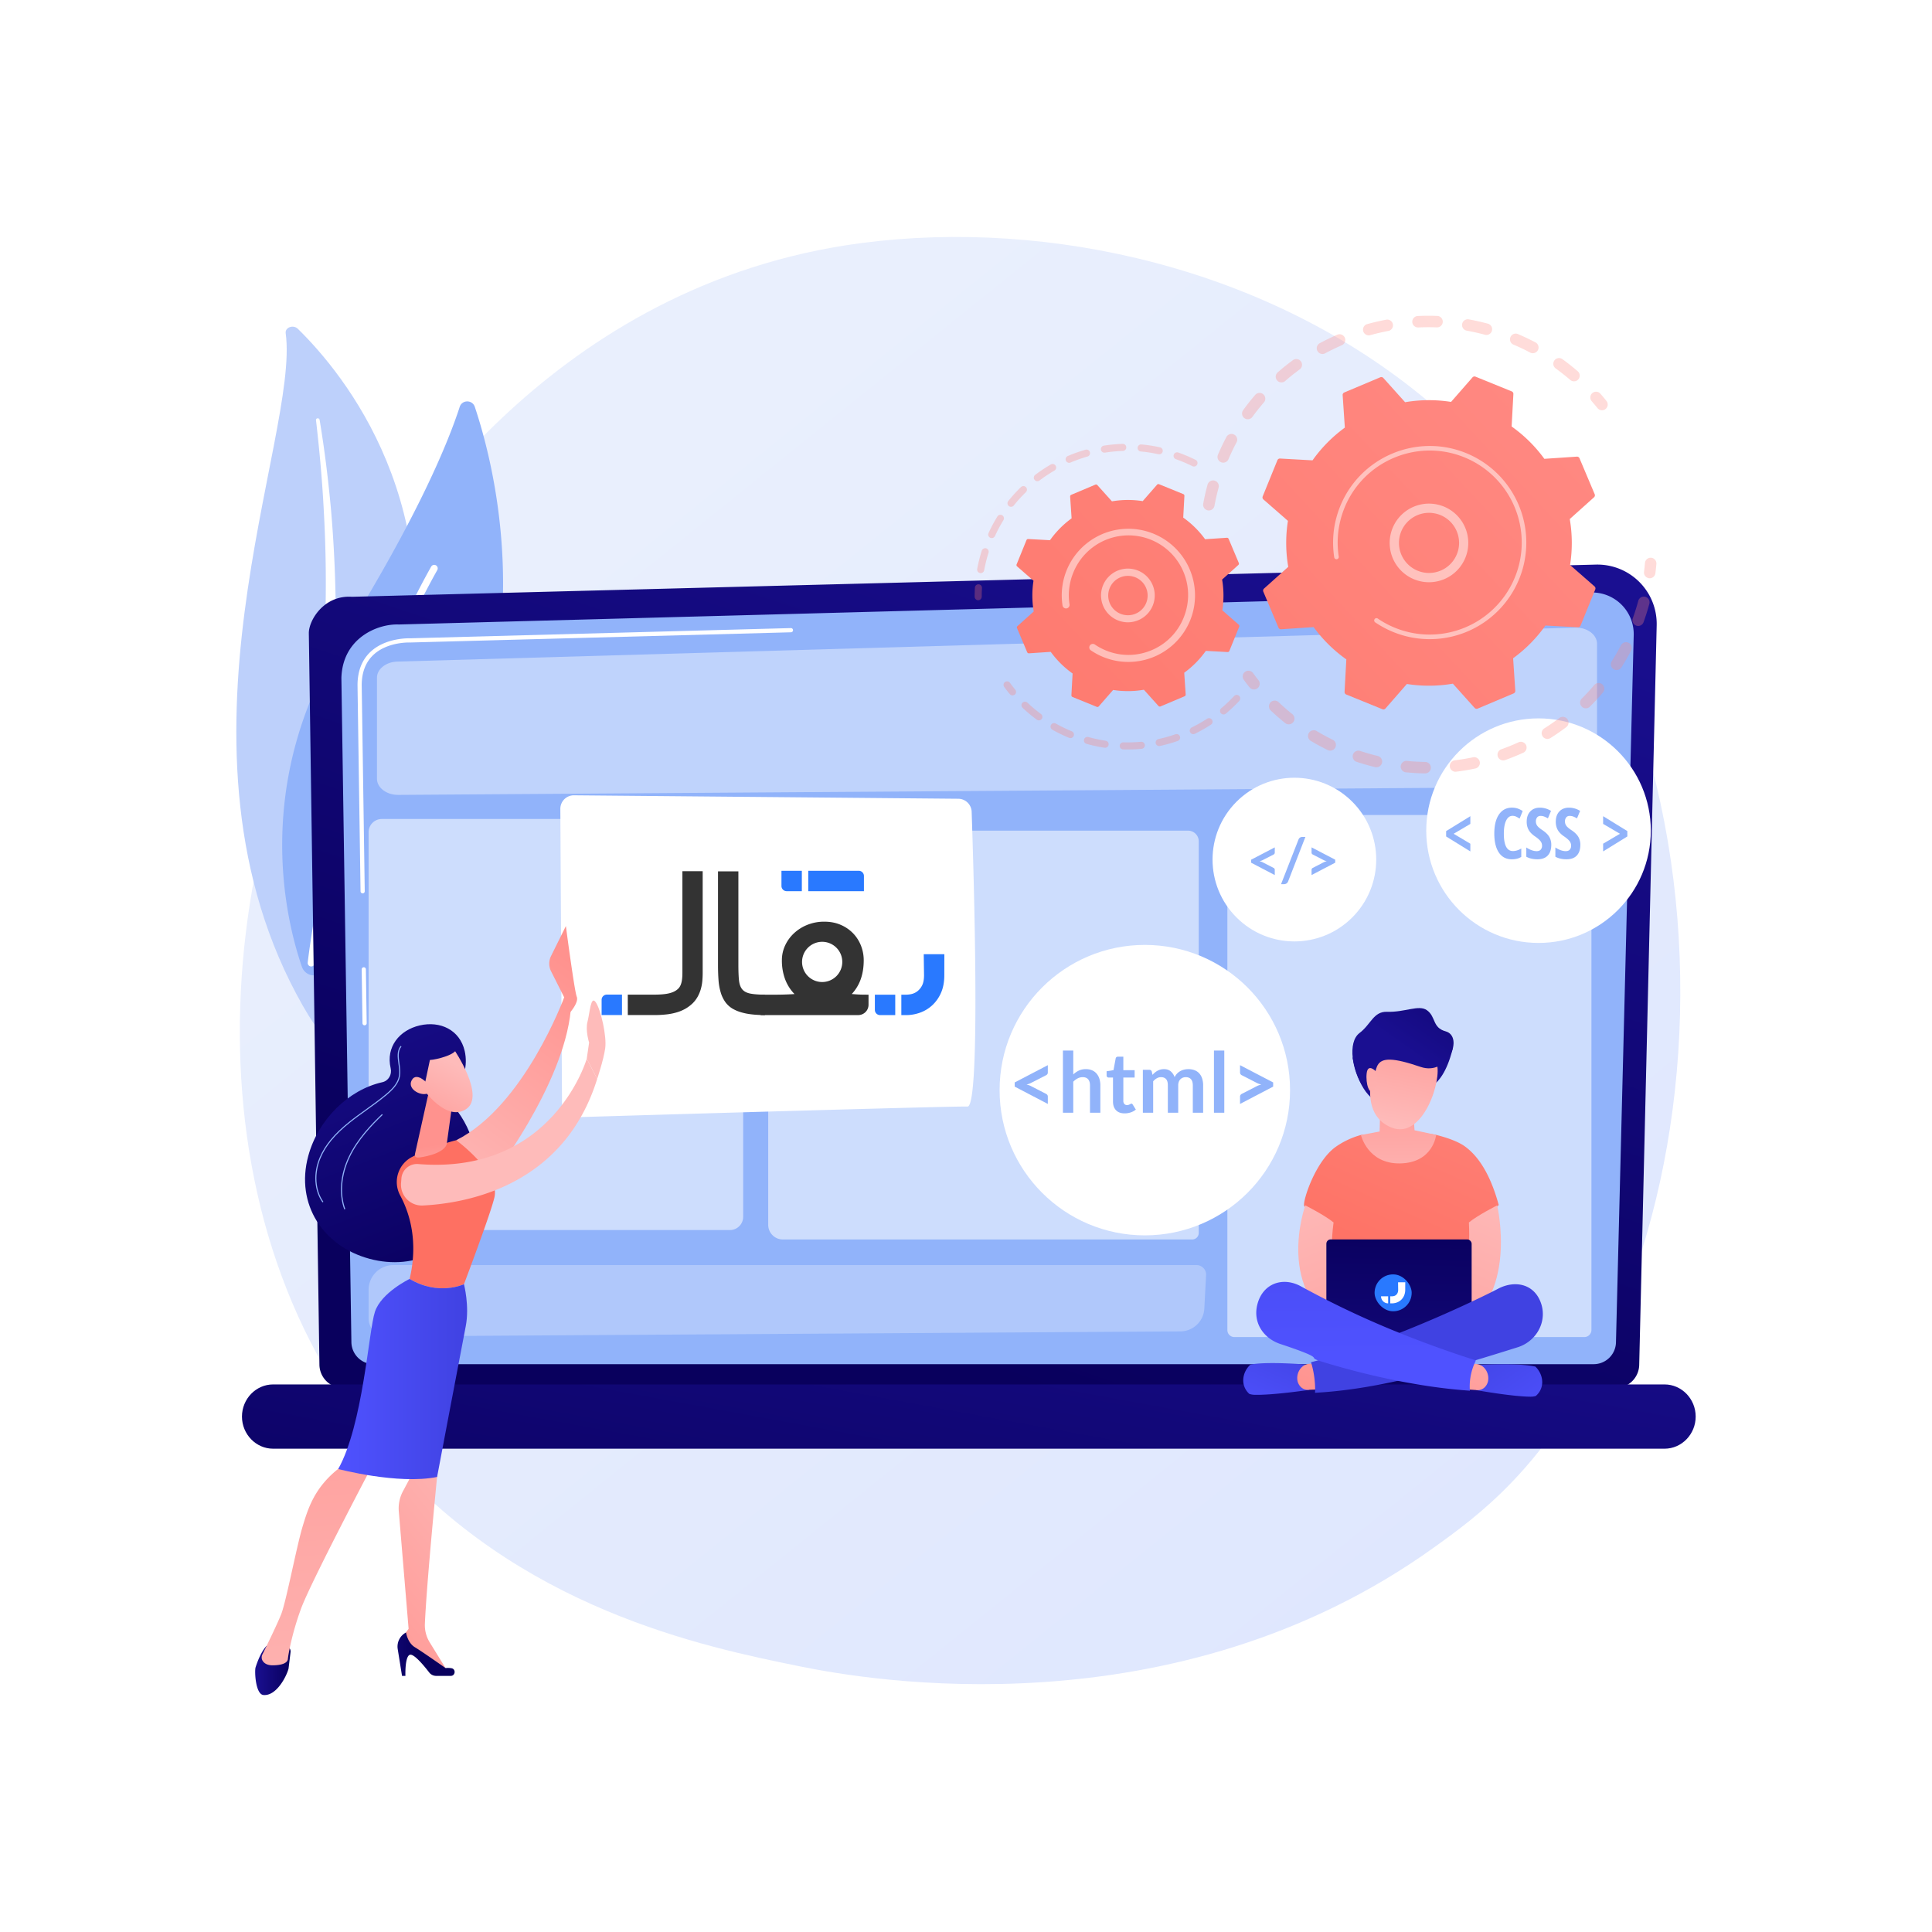<svg xmlns="http://www.w3.org/2000/svg" xmlns:xlink="http://www.w3.org/1999/xlink" viewBox="0 0 3710 3710"><defs><style>.cls-1{isolation:isolate;}.cls-10,.cls-11,.cls-2,.cls-5,.cls-51,.cls-9{fill:#fff;}.cls-3{fill:url(#linear-gradient);}.cls-4{fill:#bdd0fb;}.cls-5{mix-blend-mode:soft-light;}.cls-6{fill:#91b3fa;}.cls-7{fill:url(#linear-gradient-2);}.cls-8{fill:url(#linear-gradient-3);}.cls-9{opacity:0.42;}.cls-10{opacity:0.55;}.cls-11{opacity:0.28;}.cls-12{fill:#333;}.cls-13{fill:#2979ff;}.cls-14{fill:url(#linear-gradient-4);}.cls-15{fill:url(#linear-gradient-5);}.cls-16{fill:url(#linear-gradient-6);}.cls-17{fill:url(#linear-gradient-7);}.cls-18{fill:url(#linear-gradient-8);}.cls-19{fill:url(#linear-gradient-9);}.cls-20{fill:url(#linear-gradient-10);}.cls-21{fill:url(#linear-gradient-11);}.cls-22{fill:url(#linear-gradient-12);}.cls-23{fill:url(#linear-gradient-13);}.cls-24{fill:url(#linear-gradient-14);}.cls-25{fill:url(#linear-gradient-15);}.cls-26{fill:url(#linear-gradient-16);}.cls-27{fill:url(#linear-gradient-17);}.cls-28{fill:url(#linear-gradient-18);}.cls-29{fill:url(#linear-gradient-19);}.cls-30{fill:url(#linear-gradient-20);}.cls-31{fill:url(#linear-gradient-21);}.cls-32{fill:url(#linear-gradient-22);}.cls-33{fill:url(#linear-gradient-23);}.cls-34{fill:url(#linear-gradient-24);}.cls-35{fill:url(#linear-gradient-25);}.cls-36{fill:url(#linear-gradient-26);}.cls-37{fill:url(#linear-gradient-27);}.cls-38{fill:url(#linear-gradient-28);}.cls-39{fill:url(#linear-gradient-29);}.cls-40{fill:url(#linear-gradient-30);}.cls-41{fill:url(#linear-gradient-31);}.cls-42{fill:url(#linear-gradient-32);}.cls-43{fill:url(#linear-gradient-33);}.cls-44{opacity:0.3;}.cls-45{fill:url(#linear-gradient-34);}.cls-46{fill:url(#linear-gradient-35);}.cls-47{fill:url(#linear-gradient-36);}.cls-48{fill:url(#linear-gradient-37);}.cls-49{fill:url(#linear-gradient-38);}.cls-50{fill:url(#linear-gradient-39);}.cls-51{opacity:0.5;}.cls-52{fill:url(#linear-gradient-40);}.cls-53{fill:url(#linear-gradient-41);}.cls-54{fill:url(#linear-gradient-42);}.cls-55{fill:url(#linear-gradient-43);}.cls-56{fill:url(#linear-gradient-44);}</style><linearGradient id="linear-gradient" x1="3586.36" y1="4054.32" x2="1113.49" y2="983.18" gradientUnits="userSpaceOnUse"><stop offset="0" stop-color="#dae3fe"/><stop offset="1" stop-color="#e9effd"/></linearGradient><linearGradient id="linear-gradient-2" x1="1657.35" y1="2557.36" x2="2234.56" y2="825.7" gradientUnits="userSpaceOnUse"><stop offset="0" stop-color="#09005d"/><stop offset="1" stop-color="#1a0f91"/></linearGradient><linearGradient id="linear-gradient-3" x1="1755.4" y1="3294.49" x2="1967.45" y2="2135.09" xlink:href="#linear-gradient-2"/><linearGradient id="linear-gradient-4" x1="-3800.09" y1="2388.48" x2="-3541.44" y2="1759.89" gradientTransform="matrix(-1, -0.02, -0.02, 1, -2888.78, 19.48)" xlink:href="#linear-gradient-2"/><linearGradient id="linear-gradient-5" x1="787.3" y1="2275.77" x2="1100.6" y2="1847.92" gradientUnits="userSpaceOnUse"><stop offset="0" stop-color="#febbba"/><stop offset="1" stop-color="#ff928e"/></linearGradient><linearGradient id="linear-gradient-6" x1="843.53" y1="2316.94" x2="1156.83" y2="1889.1" xlink:href="#linear-gradient-5"/><linearGradient id="linear-gradient-7" x1="-3506.34" y1="3207.74" x2="-3438.34" y2="3207.74" gradientTransform="matrix(-1, 0, 0, 1, -2948.33, 0)" xlink:href="#linear-gradient-2"/><linearGradient id="linear-gradient-8" x1="1036" y1="2852.06" x2="601.42" y2="3199.05" xlink:href="#linear-gradient-5"/><linearGradient id="linear-gradient-9" x1="-3747.1" y1="3176.51" x2="-3637.4" y2="3176.51" gradientTransform="matrix(-1, 0, 0, 1, -2948.33, 0)" xlink:href="#linear-gradient-2"/><linearGradient id="linear-gradient-10" x1="-3596.56" y1="3473.21" x2="-3498.97" y2="2332.59" gradientTransform="matrix(-1, 0, 0, 1, -2948.33, 0)" xlink:href="#linear-gradient-5"/><linearGradient id="linear-gradient-11" x1="-4416.08" y1="2941.27" x2="-3969.95" y2="2506.43" gradientTransform="matrix(-1, 0, 0, 1, -2948.33, 0)" gradientUnits="userSpaceOnUse"><stop offset="0" stop-color="#ff928e"/><stop offset="1" stop-color="#fe7062"/></linearGradient><linearGradient id="linear-gradient-12" x1="649.44" y1="2648.15" x2="897.02" y2="2648.15" gradientUnits="userSpaceOnUse"><stop offset="0" stop-color="#4f52ff"/><stop offset="1" stop-color="#4042e2"/></linearGradient><linearGradient id="linear-gradient-13" x1="-3803.52" y1="2332.23" x2="-3785.2" y2="2198.15" gradientTransform="matrix(-1, 0, 0, 1, -2948.33, 0)" xlink:href="#linear-gradient-5"/><linearGradient id="linear-gradient-14" x1="18495.43" y1="-8887.95" x2="19027.71" y2="-9150.72" gradientTransform="matrix(-1, 0, 0, 1, -2948.33, 0)" xlink:href="#linear-gradient-5"/><linearGradient id="linear-gradient-15" x1="18389.76" y1="-9101.99" x2="18922.04" y2="-9364.76" gradientTransform="matrix(-1, 0, 0, 1, -2948.33, 0)" xlink:href="#linear-gradient-5"/><linearGradient id="linear-gradient-16" x1="-11881.48" y1="4648.63" x2="-11758.75" y2="4789.75" gradientTransform="matrix(-0.97, 0.26, 0.26, 0.97, -11805.31, 649.04)" xlink:href="#linear-gradient-5"/><linearGradient id="linear-gradient-17" x1="-3929.48" y1="2342.52" x2="-3668.53" y2="1708.33" gradientTransform="matrix(-1, -0.02, -0.02, 1, -2888.78, 19.48)" xlink:href="#linear-gradient-2"/><linearGradient id="linear-gradient-18" x1="-11850.82" y1="4621.96" x2="-11728.09" y2="4763.07" gradientTransform="matrix(-0.97, 0.26, 0.26, 0.97, -11805.31, 649.04)" xlink:href="#linear-gradient-5"/><linearGradient id="linear-gradient-19" x1="2925.32" y1="989.19" x2="2810.68" y2="1225.48" gradientTransform="translate(126.98 357.24) rotate(9.25)" xlink:href="#linear-gradient-2"/><linearGradient id="linear-gradient-20" x1="2990.12" y1="1694.08" x2="2639.76" y2="2482.39" gradientTransform="matrix(1, 0, 0, 1, 0, 0)" xlink:href="#linear-gradient-11"/><linearGradient id="linear-gradient-21" x1="2474.97" y1="2268.6" x2="2716.73" y2="2852.59" xlink:href="#linear-gradient-5"/><linearGradient id="linear-gradient-22" x1="-7070.63" y1="2267.34" x2="-6828.87" y2="2851.33" gradientTransform="matrix(-1, 0, 0, 1, -4167.07, 0)" xlink:href="#linear-gradient-5"/><linearGradient id="linear-gradient-23" x1="2689.72" y1="2344.08" x2="2677.15" y2="2853.01" xlink:href="#linear-gradient-2"/><linearGradient id="linear-gradient-24" x1="2963.08" y1="2747.94" x2="2831.28" y2="2560.38" xlink:href="#linear-gradient-12"/><linearGradient id="linear-gradient-25" x1="2922.02" y1="2412.12" x2="2782.56" y2="2789.84" xlink:href="#linear-gradient-5"/><linearGradient id="linear-gradient-26" x1="2416.05" y1="2734.24" x2="2490.82" y2="2564.42" xlink:href="#linear-gradient-12"/><linearGradient id="linear-gradient-27" x1="2642.62" y1="2298.29" x2="2503.09" y2="2676.21" xlink:href="#linear-gradient-5"/><linearGradient id="linear-gradient-28" x1="2003.39" y1="3227.68" x2="2426.24" y2="2858.43" xlink:href="#linear-gradient-12"/><linearGradient id="linear-gradient-29" x1="2623.5" y1="2602.36" x2="2618.44" y2="2046.53" xlink:href="#linear-gradient-12"/><linearGradient id="linear-gradient-30" x1="2687.2" y1="2316.82" x2="2683.98" y2="2036.94" xlink:href="#linear-gradient-5"/><linearGradient id="linear-gradient-31" x1="2807.77" y1="1370.54" x2="2817.8" y2="1127" gradientTransform="translate(126.98 357.24) rotate(9.25)" xlink:href="#linear-gradient-5"/><linearGradient id="linear-gradient-32" x1="2926.16" y1="955.94" x2="2797.16" y2="1221.81" gradientTransform="translate(126.98 357.24) rotate(9.25)" xlink:href="#linear-gradient-2"/><linearGradient id="linear-gradient-33" x1="2327.54" y1="2743.18" x2="2343.24" y2="2361.53" gradientTransform="translate(-26.03 -216.26) rotate(-7.64)" xlink:href="#linear-gradient-5"/><linearGradient id="linear-gradient-34" x1="3424.71" y1="86.61" x2="1383.19" y2="1986.63" gradientTransform="matrix(1, 0, 0, 1, 0, 0)" xlink:href="#linear-gradient-11"/><linearGradient id="linear-gradient-35" x1="3601.21" y1="276.24" x2="1559.69" y2="2176.27" gradientTransform="matrix(1, 0, 0, 1, 0, 0)" xlink:href="#linear-gradient-11"/><linearGradient id="linear-gradient-36" x1="3806.66" y1="497" x2="1765.14" y2="2397.03" gradientTransform="matrix(1, 0, 0, 1, 0, 0)" xlink:href="#linear-gradient-11"/><linearGradient id="linear-gradient-37" x1="3741.35" y1="426.82" x2="1699.83" y2="2326.85" gradientTransform="matrix(1, 0, 0, 1, 0, 0)" xlink:href="#linear-gradient-11"/><linearGradient id="linear-gradient-38" x1="3558.45" y1="230.3" x2="1516.93" y2="2130.33" gradientTransform="matrix(1, 0, 0, 1, 0, 0)" xlink:href="#linear-gradient-11"/><linearGradient id="linear-gradient-39" x1="3585.57" y1="259.43" x2="1544.05" y2="2159.46" gradientTransform="matrix(1, 0, 0, 1, 0, 0)" xlink:href="#linear-gradient-11"/><linearGradient id="linear-gradient-40" x1="3231.11" y1="-121.41" x2="1189.59" y2="1778.61" gradientTransform="matrix(1, 0, 0, 1, 0, 0)" xlink:href="#linear-gradient-11"/><linearGradient id="linear-gradient-41" x1="3236.26" y1="-115.88" x2="1194.75" y2="1784.15" gradientTransform="matrix(1, 0, 0, 1, 0, 0)" xlink:href="#linear-gradient-11"/><linearGradient id="linear-gradient-42" x1="3472.22" y1="137.65" x2="1430.71" y2="2037.68" gradientTransform="matrix(1, 0, 0, 1, 0, 0)" xlink:href="#linear-gradient-11"/><linearGradient id="linear-gradient-43" x1="3351.22" y1="7.64" x2="1309.7" y2="1907.66" gradientTransform="matrix(1, 0, 0, 1, 0, 0)" xlink:href="#linear-gradient-11"/><linearGradient id="linear-gradient-44" x1="3367.6" y1="25.23" x2="1326.08" y2="1925.26" gradientTransform="matrix(1, 0, 0, 1, 0, 0)" xlink:href="#linear-gradient-11"/></defs><g class="cls-1"><g id="Background"><rect class="cls-2" width="3710" height="3710"/></g><g id="Illustration"><path class="cls-3" d="M2906.06,2843.18c-56.8,59.79-110.55,98.36-153,128.82-499.14,358.14-1089.75,253.74-1215.27,228.25-185.35-37.65-543.64-110.42-802.68-415C343.2,2324.34,404.23,1598.26,708.21,1119c55.6-87.68,349.32-574.27,946.29-652.31,361.28-47.23,782.42,48,1087.39,303.53C3382.07,1306.53,3336.49,2390,2906.06,2843.18Z"/><path class="cls-4" d="M548.61,639.93c-1.56-11.23,14.58-17.09,23.33-8.53,88.82,86.94,297.9,341.94,202.17,744.42C654,1880.79,760,2079.08,903,2207.36c0,0-206-73.32-321.05-275.22C299.48,1436.42,576.21,839.59,548.61,639.93Z"/><path class="cls-5" d="M606.79,806.61c6.69,58.09,12.06,116.24,15,174.41q4.89,87.24,3.61,174.4c-1.13,58.06-3.52,116.06-8.75,173.81-4.93,57.79-12.73,115.25-20.8,172.92C588.13,1559.83,580,1617.9,578.75,1677s5.48,119.27,24.77,177c4.83,14.38,10,28.75,16,42.74,5.77,14.09,12.26,28,19,41.76a627.91,627.91,0,0,0,47.5,80.1c36.15,51.43,81.18,98.26,131.79,139.07,5.33,4.3,13.55,4.13,18.37-.36s4.42-11.37-.64-15.69l0,0c-12-10.22-23.85-20.54-35.14-31.27-5.74-5.29-11.21-10.79-16.79-16.19-5.35-5.58-10.94-11-16.08-16.69a625.75,625.75,0,0,1-57.3-71.09c-34.45-49.43-60.68-103.37-79.22-158.47a507.34,507.34,0,0,1-19.54-84.14,559.91,559.91,0,0,1-5.2-85.75c.71-57.43,8.2-115,15.41-172.71s13.82-115.86,17.74-174.17q3.07-43.71,4.33-87.54c.51-14.6.7-29.21.92-43.82q.09-21.93-.15-43.85-1.23-87.7-8.71-175.3C630.51,922.25,623.4,864,613.71,806a3.54,3.54,0,0,0-4-2.65A3.07,3.07,0,0,0,606.79,806.61Z"/><path class="cls-6" d="M618.77,1867a24.3,24.3,0,0,1-39-10.45c-31-90-95.76-352.48,77.84-631.61,146.6-235.71,203.69-377.46,225.15-443.6,4.54-14,24.3-14,29-.1C963.11,935.09,1088.21,1453.87,618.77,1867Z"/><path class="cls-5" d="M598.21,1855.85a6.3,6.3,0,0,1-1.3,0,6.72,6.72,0,0,1-6-7.42c.45-4.2,47.92-423.19,236.95-760.15a6.74,6.74,0,1,1,11.75,6.6c-187.65,334.5-234.85,750.84-235.31,755A6.73,6.73,0,0,1,598.21,1855.85Z"/><path class="cls-7" d="M3147.77,2620.18a45.31,45.31,0,0,1-45.2,45.15h-2444a45.3,45.3,0,0,1-45.19-45.15l-20.34-1404.5c0-24.83,29.26-73.31,82.88-69.67l2388.54-61.81a113.9,113.9,0,0,1,116.86,116.49Z"/><path class="cls-6" d="M3103.15,2576.86a42.89,42.89,0,0,1-42.76,42.76H717.52a42.89,42.89,0,0,1-42.76-42.76l-19.19-1275c2.26-76.72,69.53-104.3,110.31-102.67l2289.26-61.42a79.95,79.95,0,0,1,82.06,81.91Z"/><path class="cls-2" d="M700.08,1968.9a4,4,0,0,1-4-4l-1.52-103.41a4,4,0,1,1,8.07-.11l1.52,103.4a4,4,0,0,1-4,4.09Z"/><path class="cls-2" d="M696.36,1715.51a4,4,0,0,1-4-4l-5.82-396c.12-26.62,8.33-47.89,24.4-63.29,29.2-28,74.84-26.57,76.77-26.49l731-19.62a4,4,0,0,1,4.14,3.92,4,4,0,0,1-3.93,4.15l-731.24,19.61c-2.08-.08-44.42-1.38-71.17,24.26-14.43,13.83-21.8,33.15-21.91,57.42l5.82,396a4,4,0,0,1-4,4.09Z"/><path class="cls-8" d="M3196.42,2781.92h-2672c-32.87,0-59.77-27.77-59.77-61.7h0c0-33.94,26.9-61.71,59.77-61.71h2672c32.88,0,59.78,27.77,59.78,61.71h0C3256.2,2754.15,3229.3,2781.92,3196.42,2781.92Z"/><path class="cls-9" d="M3026.61,1511.1,764.79,1526.43c-22.53.15-40.9-13.77-40.9-31v-194c0-16.66,17.23-30.35,39-31l2261.82-65.23c23-.66,42.07,13.4,42.07,31v243.9C3066.79,1497.12,3048.86,1511,3026.61,1511.1Z"/><path class="cls-10" d="M1503.34,1595.1H2281.4a20.56,20.56,0,0,1,20.56,20.56v751.88a12.61,12.61,0,0,1-12.61,12.61h-786a28.17,28.17,0,0,1-28.17-28.17V1623.26A28.17,28.17,0,0,1,1503.34,1595.1Z"/><path class="cls-11" d="M2312.64,2512.84a46.24,46.24,0,0,1-45.89,43.81l-1524.82,9.64a34.4,34.4,0,0,1-34.12-34.4v-55a47.57,47.57,0,0,1,47.58-47.57H2297.71a18.36,18.36,0,0,1,18.37,18.37Z"/><rect class="cls-10" x="707.81" y="1572.67" width="719.31" height="789.37" rx="25.43"/><path class="cls-10" d="M2397.21,1565.07H3046a10,10,0,0,1,10,10V2553.9a13.66,13.66,0,0,1-13.66,13.66h-672a13.43,13.43,0,0,1-13.43-13.43v-948.7A40.37,40.37,0,0,1,2397.21,1565.07Z"/><path class="cls-2" d="M1840.13,1533.84l-737.95-6.62a25.94,25.94,0,0,0-26.17,26.09l3.23,566.27a25.92,25.92,0,0,0,26.68,25.78c133.42-4,725.8-21.53,751.95-20.44,25.85,1.08,11.81-453.82,8-566.05A25.93,25.93,0,0,0,1840.13,1533.84Z"/><path class="cls-2" d="M1105.19,2124.1a4.67,4.67,0,0,1-4.69-4.64l-3.22-566.28a4.54,4.54,0,0,1,1.35-3.31,4.62,4.62,0,0,1,3.34-1.38l738,6.62a4.64,4.64,0,0,1,4.62,4.49c9.54,277.51,9.73,490.53.48,542.71l-.25,1.37-1.39,0c-98.19,1.38-632.09,17.24-738.12,20.4h-.09ZM1102,1551.86a1.24,1.24,0,0,0-.93.38,1.19,1.19,0,0,0-.37.92l3.22,566.28a1.3,1.3,0,0,0,1.26,1.3l.1,1.68,0-1.69c105.55-3.15,635-18.87,736.77-20.38,9-54.23,8.69-265.71-.75-540.64a1.29,1.29,0,0,0-1.29-1.23Z"/><path class="cls-12" d="M1469,1949.31q-21.73-.21-35.92-3t-24-8.09a46.52,46.52,0,0,1-15.74-13.27,62.09,62.09,0,0,1-9.21-18.66,109.68,109.68,0,0,1-4.35-24q-1-13.27-1-29.45V1673.21h39.13v179.67q0,18,1.13,29.24t6,17.31q4.86,6.12,14.7,8.3t29.29,2.38Z"/><path class="cls-12" d="M1485.31,1949.31h-24.64v-39.2h24.64q22.56,0,40.37-1.24a82,82,0,0,1-18.22-28.93,103.08,103.08,0,0,1-6-36,66.67,66.67,0,0,1,6.32-28.62,75,75,0,0,1,17.39-23.64,82.34,82.34,0,0,1,25.88-16,86.21,86.21,0,0,1,31.77-5.8q17.81,0,31.89,6.22a73,73,0,0,1,23.8,16.48,71.63,71.63,0,0,1,14.91,23.64,76.12,76.12,0,0,1,5.18,27.69q0,20.11-5.7,36.29a81.21,81.21,0,0,1-17.28,28.62c10.48.83,15.86,1.24,28,1.24h4.21v19.36a19.82,19.82,0,0,1-19.8,19.84Zm54.88-102.09a38.62,38.62,0,1,0,38.62-38.68A38.65,38.65,0,0,0,1540.19,1847.22Z"/><path class="cls-13" d="M1680,1910.11h39.13a0,0,0,0,1,0,0v39.19a0,0,0,0,1,0,0H1690a10,10,0,0,1-10-10v-29.19A0,0,0,0,1,1680,1910.11Z"/><path class="cls-13" d="M1813.35,1872.58q0,19.9-6.52,34.32a71.07,71.07,0,0,1-17,23.85,68.51,68.51,0,0,1-23.5,14,79.16,79.16,0,0,1-26.29,4.56h-9.23v-39.2h9.23a58.75,58.75,0,0,0,8.8-.93,29.53,29.53,0,0,0,11.39-4.67,31.8,31.8,0,0,0,9.93-11.19q4.24-7.47,4.25-20.74l-.57-40.24h39.6Z"/><path class="cls-12" d="M1205.53,1910h50.6q19,0,29.71-2.8t16.46-8.6q4.14-3.95,6.11-11.1t2-19V1672.93h38.93v195.63q0,7.05-.63,14.62a84.82,84.82,0,0,1-2.69,15.24,71,71,0,0,1-6,15,55.8,55.8,0,0,1-10.56,13.79,72.34,72.34,0,0,1-12.94,9.65,77.33,77.33,0,0,1-15.84,6.84,111.54,111.54,0,0,1-19.87,4.15,203.3,203.3,0,0,1-24.64,1.35h-50.6Z"/><path class="cls-13" d="M1165.27,1909.94h29.13a0,0,0,0,1,0,0v39.19a0,0,0,0,1,0,0h-39.13a0,0,0,0,1,0,0v-29.19A10,10,0,0,1,1165.27,1909.94Z"/><path class="cls-13" d="M1552.11,1672.13H1649a10,10,0,0,1,10,10v29.19a0,0,0,0,1,0,0H1552.11a0,0,0,0,1,0,0v-39.19A0,0,0,0,1,1552.11,1672.13Z"/><path class="cls-13" d="M1500.63,1672.13h39.13a0,0,0,0,1,0,0v39.19a0,0,0,0,1,0,0h-29.13a10,10,0,0,1-10-10v-29.19A0,0,0,0,1,1500.63,1672.13Z"/><path class="cls-14" d="M591.93,2219.87c18.88-69.84,77.22-127.21,142.23-141.71,12-2.66,18.87-14.83,16.06-26.75l-.06-.24c-9.42-40.62,16.62-73,55.88-82.08s76.89,8.48,86.31,49.1c6.35,27.41-1.79,58.24-19.82,78.21-7.42,8.23-8,20.51-.82,28.94,39.61,46.41,55.73,117.25,38.6,180.61-25.24,93.33-113,135-200.91,111.25S566.7,2313.2,591.93,2219.87Z"/><path class="cls-6" d="M619.27,2308.94l1.71-1.2c-15.74-22.34-17.76-54.59-5.27-84.15,9.92-23.49,27.66-45,55.85-67.58,10.5-8.43,21.64-16.43,32.41-24.16,13-9.32,26.37-18.95,38.8-29.42,11.17-9.42,22.93-21.11,25.4-36.4,1.23-7.62.08-15.74-1-23.59-1.74-12.29-3.39-23.9,3.81-32.79l-1.62-1.31c-7.77,9.59-6,22.2-4.26,34.39,1.09,7.7,2.22,15.66,1,23-2.36,14.62-13.8,26-24.69,35.13-12.36,10.42-25.74,20-38.67,29.32-10.79,7.75-22,15.77-32.5,24.23-28.47,22.85-46.41,44.58-56.47,68.39C601,2253,603.12,2286,619.27,2308.94Z"/><path class="cls-6" d="M661.07,2322.42l2-.71c-10.7-29.62-7.57-66,8.61-99.87,16-33.54,42.25-60.89,63.29-81l-1.44-1.5c-21.17,20.2-47.55,47.73-63.74,81.59C653.34,2255.29,650.17,2292.28,661.07,2322.42Z"/><path class="cls-15" d="M1082.68,1939.29l.72-24.12-25.21-50.06a32.62,32.62,0,0,1-.1-29.14l28.56-57.66s16.5,125.16,20.84,135.57-11.77,29.09-11.77,29.09Z"/><path class="cls-16" d="M1083.4,1915.17s-76.68,209-207.34,274.38c0,0,43.49,71,66.18,75.26,0,0,139.58-178.65,153.81-325Z"/><path class="cls-17" d="M557.93,3172.62l-3.86,31.71c-4,15.06-23.41,53-48.31,50.55-15.31-1.52-17.16-46.27-15-53,3.89-12.24,11-30.61,21.26-41.42h35.17A10.84,10.84,0,0,1,557.93,3172.62Z"/><path class="cls-18" d="M833.37,2801.25l5.94,34.92s-19.88,201.34-23.42,281.88a63.19,63.19,0,0,0,9.34,35.87l34.57,56.13L772,3158.21l-1.75-10.72,14.39-19.77-18.84-225.56a69.2,69.2,0,0,1,7.87-38.27l18.17-34.14Z"/><path class="cls-19" d="M865.58,3218.18h-28a16.88,16.88,0,0,1-13.4-6.57c-8.74-11.36-26.84-33.51-35.5-34.09-11.65-.78-10.16,40.66-10.16,40.66H772l-8.27-51.49a30.49,30.49,0,0,1,16-31.86h0s2.67,19.71,17.11,28.42,58.79,39.93,58.79,39.93a39.85,39.85,0,0,1,11.39.3C875.81,3205.08,874.57,3218.18,865.58,3218.18Z"/><path class="cls-20" d="M713.05,2817.83s-116.45,220.9-135,271.33-25,92.51-25.24,96.49c-.39,6.23-8.13,12.2-29.48,12.2-11,0-16.41-4.42-19.05-8.69a12.45,12.45,0,0,1-.47-12c6.74-13.63,28.11-57.2,36-77,9.45-23.59,29.79-130.5,40.94-167.68s23.75-77.49,72.31-114.64C653.13,2817.83,686.47,2785.19,713.05,2817.83Z"/><path class="cls-21" d="M786.62,2455.89c17-72.27-.11-126.71-18.13-160.28a54.17,54.17,0,0,1,22.69-73.9c42.14-21.91,84.88-32.16,84.88-32.16s83.48,61,73.58,108.8c-5.81,28-58.68,167.7-58.68,167.7S842.07,2489.19,786.62,2455.89Z"/><path class="cls-22" d="M720,2518.91c12.22-36.83,66.6-63,66.6-63,55.45,33.3,104.34,10.16,104.34,10.16s11,41.91,3.39,80.86-55,289.26-55,289.26c-74.81,15.16-189.87-15.25-189.87-15.25C697.09,2736.31,707.79,2555.73,720,2518.91Z"/><path class="cls-23" d="M821.49,2105.43l-24.43,109.7c-2.33,9.67,6.47,8.08,16.24,6.24,16-3,36.62-9.23,43.51-21.67a11.5,11.5,0,0,0,1.25-4.14l10.5-76.07a13.67,13.67,0,0,0-8-14.36l-20.25-9A13.67,13.67,0,0,0,821.49,2105.43Z"/><path class="cls-24" d="M1126.74,2033s-64.28,223.29-323.48,202.31a30,30,0,0,0-32.44,27.53l-.7,9a40,40,0,0,0,41.81,43.07c86.21-4.36,271.35-38.22,334.81-243.06Z"/><path class="cls-25" d="M1146.74,2071.79s12.35-36.35,15.46-59.06-8.32-73.72-18.14-88.06-11.46,20.81-15.87,37.33,3.06,40.09,3.06,40.09l-4.51,30.89Z"/><path class="cls-26" d="M871.56,2014.93s61.76,90,23.35,115-82.36-38.86-82.36-38.86-13.8-48.87,1.9-65.06S871.56,2014.93,871.56,2014.93Z"/><path class="cls-27" d="M845.66,1993.11s26.86,6.9,30.41,19.18-38.71,22.82-50.5,23.15l-10.43,49.09s-27.19-46.88-15.57-73.44S845.66,1993.11,845.66,1993.11Z"/><path class="cls-28" d="M825,2084.8s-24.15-29.06-34.32-10.61,21.61,33.06,32.87,24.11Z"/><path class="cls-29" d="M2635,2002.81c-.58,1.11-37.45,28.24-37.45,28.24s8.14,58.24,41.2,81.24c36.35,25.28,87.68-20.83,87.68-20.83s40.85,9.71,62.57-75.33c5-19.51-23.78-21.15-58.5-17.56C2685.72,2003.2,2635,2002.81,2635,2002.81Z"/><path class="cls-30" d="M2566.09,2201.51a155.75,155.75,0,0,1,47.28-22c6.35-1.73,40.63,8.24,61.82,7.75,29.1-.67,58.71-13.91,82.69-7.93,23.82,5.94,43.31,13.69,54.57,21.7,33.7,24,53.48,68.65,65.53,112.91-22.82,23.43-51.55,33.85-51.55,33.85L2821.12,2563,2693.9,2628l-145.21-72.9,5.2-210.26s-46.11-21.47-49.49-29.28S2525.41,2229.49,2566.09,2201.51Z"/><path class="cls-31" d="M2506.54,2314.66s-61.79,171.31,79.12,241.72c29.26-3.89,18-52.48,18-52.48s-61.22-13.55-42.83-156.45C2543.9,2333.52,2506.54,2314.66,2506.54,2314.66Z"/><path class="cls-32" d="M2875,2314.66s42.52,178.82-79.11,241.72c-29.26-3.89-18-52.48-18-52.48s49.35-24.3,42.84-156.45C2837.66,2333.52,2875,2314.66,2875,2314.66Z"/><rect class="cls-33" x="2547.01" y="2380" width="278.98" height="188.41" rx="8.33"/><path class="cls-34" d="M2948.36,2624.26c-31.92-7.32-105.72-3.38-105.72-3.38l-3,8.12-5,40.41s70.28,12.66,104.92,12.63a32.54,32.54,0,0,0,9.72-1.45c1.05-1,2.08-1.93,3.06-3C2967.07,2661.54,2962.82,2638,2948.36,2624.26Z"/><path class="cls-35" d="M2821.44,2618.6l12.5.53a24.07,24.07,0,0,1,17.55,9.08,29.62,29.62,0,0,1,6.44,20.26,23.3,23.3,0,0,1-6.76,15.41,18.91,18.91,0,0,1-14.62,5.55l-19.12-1.36Z"/><path class="cls-36" d="M2401.28,2620.38c32.1-6.35,105.77-.14,105.77-.14l2.79,8.21,4,40.54s-70.56,10.51-105.18,9.41a32.54,32.54,0,0,1-9.68-1.75,41.63,41.63,0,0,1-3-3.09C2381.66,2657.07,2386.49,2633.63,2401.28,2620.38Z"/><path class="cls-37" d="M2528.3,2618.61l-12.51.15a23.91,23.91,0,0,0-17.77,8.54,29.44,29.44,0,0,0-6.94,20,23.41,23.41,0,0,0,6.37,15.61,19,19,0,0,0,14.48,6l19.14-.77Z"/><path class="cls-38" d="M2957.29,2497.61c-14.48-33.32-49.89-38.73-80-23.15-.53.69-191.41,98.52-359.75,141.4a182.92,182.92,0,0,1,7.84,48c.09,3.6,0,7.16-.18,10.66,129.09-6.63,269.2-49.68,389.59-87.52C2952.09,2575,2973.34,2534.55,2957.29,2497.61Z"/><path class="cls-39" d="M2822.36,2666.44a111,111,0,0,1,10.86-52c.22-.73.49-1.44.72-2.17-9.61-3-22-7-38.34-12.54-119.54-40.91-210.73-82.22-297.77-129.77-33.81-18.47-72.25-6.09-83.08,33.92-9.66,35.71,11.56,66.2,43.76,76.92,96.35,32.06,46.18,23.15,77.65,33.28,84.5,26.13,189.65,49.93,286.4,56.43C2822.49,2669.14,2822.4,2667.79,2822.36,2666.44Z"/><path class="cls-40" d="M2613.37,2179.52s12.85,55.71,75.27,54.56c63.57-1.16,69.24-54.74,69.24-54.74l-41.53-8.89-3.47-46.27-62.47,4.63-1.15,44Z"/><path class="cls-41" d="M2659.18,1993.08s-71.58,138.67,13.34,172.31c59.89,23.73,97.45-92.09,86.25-123.45-17.32-48.51-28.73-42.75-28.73-42.75Z"/><path class="cls-42" d="M2776,1980.46c35.37,9.72,5.14,86.42-48.1,68.28s-74.17-17.87-82.46-3.25-10.08,66.54-28.09,40.88c-19.73-28.14-30.74-84.61-6.54-102.81,21.63-16.27,26.67-41.5,52.61-40.62,34.44,1.16,61.06-14.1,76.6-3.1C2757.86,1952.48,2750,1973.31,2776,1980.46Z"/><path class="cls-43" d="M2642.15,2057.42s-15.27-16.43-17.71,3.37,5.4,45.3,14.59,31.32S2642.15,2057.42,2642.15,2057.42Z"/><rect class="cls-13" x="2639.61" y="2447.2" width="71.23" height="70.81" rx="35.4"/><path class="cls-2" d="M2652,2489.27h13.64a0,0,0,0,1,0,0v13.56a0,0,0,0,1,0,0h-.08a13.56,13.56,0,0,1-13.56-13.56v0A0,0,0,0,1,2652,2489.27Z"/><path class="cls-2" d="M2698.44,2476.29a28.5,28.5,0,0,1-2.27,11.87,24.52,24.52,0,0,1-5.92,8.25,24,24,0,0,1-8.19,4.85,27.84,27.84,0,0,1-9.17,1.57h-3.21v-13.56h3.21a19.73,19.73,0,0,0,3.07-.32,10.25,10.25,0,0,0,4-1.61,10.93,10.93,0,0,0,3.46-3.88,14.45,14.45,0,0,0,1.48-7.17l-.19-13.92h13.8Z"/><circle class="cls-2" cx="2198.4" cy="2093.38" r="278.88"/><path class="cls-6" d="M1948.51,2078.59l63.62-33.17v14.13a5.62,5.62,0,0,1-.8,2.94,6.62,6.62,0,0,1-2.65,2.29l-29.16,14.94a26,26,0,0,1-3.9,1.64c-1.36.46-2.82.88-4.37,1.25,1.55.37,3,.79,4.37,1.24a27.17,27.17,0,0,1,3.9,1.65l29.16,15a6.54,6.54,0,0,1,2.65,2.29,5.58,5.58,0,0,1,.8,2.93v14.14l-63.62-33.25Z"/><path class="cls-6" d="M2041.13,2136.75V2017.38H2061v45.87a42,42,0,0,1,10.6-7.39,30.8,30.8,0,0,1,13.58-2.81,29.51,29.51,0,0,1,12,2.29,23.64,23.64,0,0,1,8.71,6.42,28.21,28.21,0,0,1,5.3,9.89,41.75,41.75,0,0,1,1.81,12.65v52.45H2093.1V2084.3q0-7.56-3.5-11.69t-10.48-4.14a20.7,20.7,0,0,0-9.64,2.33,34.43,34.43,0,0,0-8.51,6.35v59.6Z"/><path class="cls-6" d="M2159.53,2138q-10.68,0-16.47-6.06t-5.78-16.75v-46h-8.35A3.81,3.81,0,0,1,2125,2065v-7.87l13.25-2.17,4.18-22.49a4,4,0,0,1,1.49-2.5,4.75,4.75,0,0,1,2.93-.88h10.28v26h21.69v14.14h-21.69v44.66a8.73,8.73,0,0,0,1.93,6,6.52,6.52,0,0,0,5.14,2.17,9.45,9.45,0,0,0,3.09-.44,18.33,18.33,0,0,0,2.17-.93c.62-.32,1.16-.62,1.65-.92a2.77,2.77,0,0,1,1.44-.44,2.32,2.32,0,0,1,1.45.44,7.09,7.09,0,0,1,1.2,1.33l5.95,9.63a30.26,30.26,0,0,1-10,5.47A37.12,37.12,0,0,1,2159.53,2138Z"/><path class="cls-6" d="M2194.63,2136.75v-82.41h12.13a4.87,4.87,0,0,1,5.06,3.61l1.28,6.1a47,47,0,0,1,4.54-4.41,29.62,29.62,0,0,1,5.06-3.46,28.28,28.28,0,0,1,5.79-2.29,25.82,25.82,0,0,1,6.79-.84q7.78,0,12.81,4.22a25.42,25.42,0,0,1,7.51,11.2,25.1,25.1,0,0,1,4.82-7,26.76,26.76,0,0,1,6.34-4.78,29.51,29.51,0,0,1,7.35-2.73,35.27,35.27,0,0,1,7.83-.88,32.71,32.71,0,0,1,12.13,2.09,23.29,23.29,0,0,1,8.92,6.1,27,27,0,0,1,5.5,9.8,42.65,42.65,0,0,1,1.89,13.26v52.45h-19.84V2084.3q0-7.87-3.45-11.85t-10.13-4a15,15,0,0,0-5.66,1.05,13.42,13.42,0,0,0-4.58,3,13.77,13.77,0,0,0-3.09,4.94,19.22,19.22,0,0,0-1.12,6.83v52.45h-19.92V2084.3q0-8.28-3.34-12.05t-9.84-3.78a15.86,15.86,0,0,0-8,2.13,27,27,0,0,0-7,5.82v60.33Z"/><path class="cls-6" d="M2351,2017.38v119.37h-19.84V2017.38Z"/><path class="cls-6" d="M2381.23,2119.88v-14.14a5.58,5.58,0,0,1,.8-2.93,6.54,6.54,0,0,1,2.65-2.29l29.16-15a38.21,38.21,0,0,1,8.27-2.89c-1.55-.37-3-.79-4.37-1.25a26,26,0,0,1-3.9-1.64l-29.16-14.94a6.62,6.62,0,0,1-2.65-2.29,5.62,5.62,0,0,1-.8-2.94v-14.13l63.62,33.17v8Z"/><circle class="cls-2" cx="2954.42" cy="1595.1" r="215.62"/><path class="cls-6" d="M2823.49,1635l-46.5-28.76v-10.29l46.5-28.64v14.85l-32.12,18.93,32.12,19.07Z"/><path class="cls-6" d="M2904.44,1566.64q-7.72,0-12.17,9t-4.46,25.14q0,33.51,17.49,33.51,7.65,0,16-4.88v16q-7.07,4.68-18.08,4.68-16.29,0-25-13t-8.74-36.44q0-23.49,9-36.62t25-13.12a35,35,0,0,1,10.13,1.45,40.69,40.69,0,0,1,10.39,5.08l-5.94,14.57a53.12,53.12,0,0,0-6.33-3.72A16.17,16.17,0,0,0,2904.44,1566.64Z"/><path class="cls-6" d="M2978.91,1622.18q0,13.53-6.82,20.72t-19.7,7.18q-12.6,0-21.44-4.94v-17.75q10.83,7.06,19.86,7.06,5.14,0,7.75-2.84a10.94,10.94,0,0,0,2.61-7.71,14.07,14.07,0,0,0-3.1-8.81q-3.11-4-10.23-8.87a45.52,45.52,0,0,1-9.4-8.22,29.75,29.75,0,0,1-5-8.8,33.8,33.8,0,0,1-1.74-11.35q0-12.4,6.89-19.66t18.5-7.25a40.47,40.47,0,0,1,21.31,6.2l-5.94,14.38a56.86,56.86,0,0,0-6.63-3.3,19,19,0,0,0-7.42-1.45,8.15,8.15,0,0,0-6.69,2.87,12,12,0,0,0-2.35,7.81,13.49,13.49,0,0,0,2.81,8.51q2.8,3.63,9.8,8.25,9.42,6.33,13.15,12.93A30,30,0,0,1,2978.91,1622.18Z"/><path class="cls-6" d="M3034.72,1622.18q0,13.53-6.83,20.72t-19.69,7.18q-12.6,0-21.44-4.94v-17.75q10.83,7.06,19.86,7.06,5.15,0,7.75-2.84a10.94,10.94,0,0,0,2.61-7.71,14.07,14.07,0,0,0-3.1-8.81q-3.11-4-10.23-8.87a45.52,45.52,0,0,1-9.4-8.22,29.75,29.75,0,0,1-4.95-8.8,33.8,33.8,0,0,1-1.74-11.35q0-12.4,6.89-19.66t18.5-7.25a40.47,40.47,0,0,1,21.31,6.2l-5.94,14.38a56.86,56.86,0,0,0-6.63-3.3,19,19,0,0,0-7.42-1.45,8.15,8.15,0,0,0-6.69,2.87,12,12,0,0,0-2.35,7.81A13.49,13.49,0,0,0,3008,1586q2.8,3.63,9.79,8.25,9.43,6.33,13.16,12.93A30,30,0,0,1,3034.72,1622.18Z"/><path class="cls-6" d="M3078.46,1620.14l32.32-19.07-32.32-18.93v-14.85l46.5,28.64v10.29l-46.5,28.76Z"/><circle class="cls-2" cx="2485.59" cy="1650.64" r="157.16" transform="translate(-439.16 2241.04) rotate(-45)"/><path class="cls-6" d="M2402.51,1650.89l45.42-23.68v10.09a3.93,3.93,0,0,1-.58,2.1,4.62,4.62,0,0,1-1.89,1.63l-20.82,10.67a18.1,18.1,0,0,1-2.78,1.17c-1,.33-2,.62-3.12.89,1.1.27,2.15.57,3.12.89a19.18,19.18,0,0,1,2.78,1.18l20.82,10.72a4.56,4.56,0,0,1,1.89,1.64,3.85,3.85,0,0,1,.58,2.09v10.09l-45.42-23.74Z"/><path class="cls-6" d="M2473.56,1692.59a8.13,8.13,0,0,1-1.32,2.29,7.7,7.7,0,0,1-1.83,1.64,9.13,9.13,0,0,1-2.18,1,7.77,7.77,0,0,1-2.24.34h-6l33.49-85.68a8.07,8.07,0,0,1,2.81-3.7,7.47,7.47,0,0,1,4.42-1.29h6Z"/><path class="cls-6" d="M2518.58,1680.37v-10.09a3.93,3.93,0,0,1,.57-2.09,4.66,4.66,0,0,1,1.9-1.64l20.82-10.72a27.44,27.44,0,0,1,5.9-2.07c-1.11-.27-2.15-.56-3.12-.89a17.69,17.69,0,0,1-2.78-1.17L2521.05,1641a4.72,4.72,0,0,1-1.9-1.63,4,4,0,0,1-.57-2.1v-10.09l45.42,23.68v5.74Z"/><g class="cls-44"><path class="cls-45" d="M2318.24,979.77a11,11,0,0,1-7.71-12.52c2.23-12.23,5-24.53,8.32-36.58a11,11,0,0,1,13.5-7.72l.21.06a11,11,0,0,1,7.51,13.44c-3.12,11.45-5.78,23.14-7.9,34.75a11,11,0,0,1-12.8,8.84A10.34,10.34,0,0,1,2318.24,979.77ZM2345.88,888a10.08,10.08,0,0,1-1.23-.44,11,11,0,0,1-5.8-14.43c4.89-11.48,10.32-22.86,16.15-33.83a11,11,0,1,1,19.43,10.31c-5.54,10.43-10.7,21.24-15.35,32.15A11,11,0,0,1,2345.88,888ZM2393,804.64a10.83,10.83,0,0,1-3.36-1.65,11,11,0,0,1-2.45-15.36c7.31-10.08,15.15-20,23.3-29.39a11,11,0,0,1,16.64,14.39c-7.75,9-15.19,18.34-22.13,27.91A11,11,0,0,1,2393,804.64Zm64.63-70.76a11,11,0,0,1-4.13-18.83c9.39-8.2,19.24-16.09,29.29-23.45a11,11,0,0,1,13,17.75c-9.54,7-18.9,14.48-27.82,22.27A11,11,0,0,1,2457.67,733.88Zm78.79-54.56a11,11,0,0,1-2.12-20.24c10.94-5.9,22.29-11.4,33.73-16.37a11,11,0,0,1,8.76,20.18c-10.88,4.72-21.66,10-32.06,15.55A11,11,0,0,1,2536.46,679.32Zm88.88-35.78a11,11,0,0,1,.14-21.16c12-3.33,24.29-6.19,36.53-8.5a11,11,0,0,1,4.07,21.62c-11.63,2.19-23.31,4.91-34.7,8.08A11,11,0,0,1,2625.34,643.54Zm394.14,88.28a11,11,0,0,1-4.08-2.23c-9-7.72-18.35-15.15-28-22.08a11,11,0,0,1,12.88-17.84c10.12,7.31,20,15.13,29.45,23.26a11,11,0,0,1-10.29,18.89ZM2719.89,628.36a11,11,0,0,1,2.58-21.55c12.44-.58,25.05-.63,37.49-.14a11,11,0,1,1-.86,22c-11.81-.46-23.79-.42-35.6.14A11.36,11.36,0,0,1,2719.89,628.36Zm220.44,49.46a11.9,11.9,0,0,1-2-.83c-10.45-5.53-21.29-10.67-32.2-15.3a11,11,0,0,1,8.59-20.25c11.48,4.87,22.88,10.28,33.88,16.09a11,11,0,0,1-8.22,20.29Zm-124.87-43.14a11,11,0,0,1,5.06-21.38c12.24,2.22,24.55,5,36.58,8.25l.23.06a11,11,0,0,1-6,21.17c-11.43-3.09-23.12-5.72-34.75-7.83A10.7,10.7,0,0,1,2815.46,634.68Z"/><path class="cls-46" d="M3073.16,787.35a10.94,10.94,0,0,1-5.46-3.65c-3.55-4.42-7.26-8.83-11-13.13a11,11,0,1,1,16.56-14.48c4,4.52,7.85,9.16,11.6,13.81a11,11,0,0,1-11.68,17.45Z"/></g><g class="cls-44"><path class="cls-47" d="M3164.79,1109.93A11,11,0,0,1,3157,1098c.72-5.63,1.33-11.36,1.81-17a11,11,0,0,1,21.92,1.87c-.51,6-1.15,12-1.9,18a11,11,0,0,1-12.3,9.52A9.54,9.54,0,0,1,3164.79,1109.93Z"/><path class="cls-48" d="M2619.64,1467.47q-7.28-2.13-14.55-4.53a11,11,0,0,1,6.9-20.89c11.18,3.69,22.48,6.91,33.73,9.62a11,11,0,1,1-5.15,21.39C2633.61,1471.39,2626.57,1469.51,2619.64,1467.47ZM2551.32,1441a11.6,11.6,0,0,1-1.74-.68c-11-5.39-21.95-11.3-32.46-17.58a11,11,0,1,1,11.28-18.89c10,6,20.36,11.58,30.83,16.71a11,11,0,0,1-7.91,20.44Zm146.33,41.66a11,11,0,0,1,4.19-21.5c11.57,1.15,23.34,1.82,35,2a11,11,0,0,1-.32,22c-12.27-.18-24.67-.89-36.85-2.1A11,11,0,0,1,2697.65,1482.67Zm-226-92.15a11.08,11.08,0,0,1-3.78-2c-9.56-7.67-18.91-15.85-27.79-24.29a11,11,0,0,1,15.16-15.94c8.43,8,17.31,15.78,26.4,23.07a11,11,0,0,1-10,19.14Zm320.23,91a11,11,0,0,1,1.75-21.47c11.52-1.42,23.15-3.36,34.56-5.75a11,11,0,1,1,4.52,21.52c-12,2.53-24.26,4.56-36.39,6.06A11,11,0,0,1,2791.88,1481.55Zm91.71-21.76a11,11,0,0,1-.62-20.92c11-3.92,21.91-8.34,32.5-13.15a11,11,0,1,1,9.1,20c-11.15,5.07-22.65,9.73-34.2,13.85A11,11,0,0,1,2883.59,1459.79Zm84.78-41.24a11,11,0,0,1-2.77-19.86c9.87-6.22,19.57-12.92,28.86-19.92a11,11,0,0,1,13.24,17.57c-9.77,7.36-20,14.42-30.37,21A11,11,0,0,1,2968.37,1418.55Zm73.76-58.75a11,11,0,0,1-4.65-18.34c8.26-8.22,16.26-16.89,23.78-25.76a11,11,0,1,1,16.78,14.22c-7.92,9.35-16.35,18.48-25,27.13A11,11,0,0,1,3042.13,1359.8Zm59.1-73.53a11,11,0,0,1-6.2-16.45c6.23-9.82,12.12-20,17.52-30.35a11,11,0,1,1,19.49,10.18c-5.67,10.87-11.88,21.62-18.44,31.95A11,11,0,0,1,3101.23,1286.27Zm41.46-84.66c-.22-.06-.43-.14-.65-.21a11,11,0,0,1-6.61-14.08c2.91-8.07,5.6-16.32,8-24.53q1.3-4.45,2.51-8.93a11,11,0,0,1,13.49-7.75,10.87,10.87,0,0,1,7.75,13.48q-1.26,4.7-2.64,9.39c-2.53,8.64-5.37,17.32-8.43,25.8A11,11,0,0,1,3142.69,1201.61Z"/><path class="cls-49" d="M2404.9,1323.51a10.91,10.91,0,0,1-5.5-3.69c-3.71-4.66-7.39-9.48-10.94-14.34a11,11,0,1,1,17.75-13c3.37,4.61,6.87,9.2,10.4,13.62a11,11,0,0,1-11.71,17.4Z"/></g><path class="cls-50" d="M2455,1205.27a5.16,5.16,0,0,0,5.08,3.13l62.43-4.2a272.61,272.61,0,0,0,62.83,62l-3.38,62.44a5.14,5.14,0,0,0,3.19,5l69.53,28.27a5.14,5.14,0,0,0,5.8-1.38l41.15-47.08a272.64,272.64,0,0,0,88.3-.61l41.79,46.57a5.14,5.14,0,0,0,5.82,1.31l69.15-29.18a5.13,5.13,0,0,0,3.13-5.08l-4.2-62.42a272.66,272.66,0,0,0,62.06-62.83l62.43,3.38a5.13,5.13,0,0,0,5-3.19l28.27-69.53a5.13,5.13,0,0,0-1.38-5.8L3015,1085a272.36,272.36,0,0,0-.6-88.3L3061,954.92a5.14,5.14,0,0,0,1.3-5.82L3033.1,880a5.13,5.13,0,0,0-5.08-3.13l-62.43,4.2A272.46,272.46,0,0,0,2902.76,819l3.39-62.44a5.15,5.15,0,0,0-3.2-5l-69.52-28.26a5.14,5.14,0,0,0-5.81,1.37l-41.15,47.09a272.36,272.36,0,0,0-88.3.6l-41.78-46.57a5.14,5.14,0,0,0-5.83-1.3l-69.15,29.17a5.13,5.13,0,0,0-3.13,5.08l4.2,62.43a272.57,272.57,0,0,0-62.05,62.82L2458,880.53a5.14,5.14,0,0,0-5,3.2l-28.27,69.52a5.14,5.14,0,0,0,1.38,5.81l47.08,41.15a272.64,272.64,0,0,0,.61,88.3l-46.57,41.78a5.15,5.15,0,0,0-1.31,5.83Z"/><path class="cls-51" d="M2722.8,1115a75.47,75.47,0,1,1,10.83,2.33A75.56,75.56,0,0,1,2722.8,1115Zm37.67-127.86a58.77,58.77,0,0,0-8.39-1.81,57.73,57.73,0,1,0,8.39,1.81Z"/><path class="cls-51" d="M2693.62,1220a190.1,190.1,0,0,1-18-6.28h0c-1.87-.76-3.72-1.55-5.57-2.36a187.89,187.89,0,0,1-26.1-14.19l-.33-.22-1-.63-1.85-1.25a4.4,4.4,0,0,1-1.75-4.87,4.91,4.91,0,0,1,.59-1.25,4.42,4.42,0,0,1,6.12-1.15,176.83,176.83,0,0,0,263.4-79.36,179.21,179.21,0,0,0,6-17.17A176.72,176.72,0,0,0,2812,878.19c-90.3-36.71-193.54,6.87-230.24,97.12q-3.39,8.36-5.91,17a176.17,176.17,0,0,0-5.06,76.53,4.35,4.35,0,0,1-.13,1.91,4.4,4.4,0,0,1-8.57-.56,184.83,184.83,0,0,1,5.32-80.35,187.32,187.32,0,0,1,6.2-17.79c38.53-94.75,147-140.48,241.7-102a185.56,185.56,0,0,1,108.26,223.68,190.55,190.55,0,0,1-6.29,18A185.51,185.51,0,0,1,2693.62,1220Z"/><g class="cls-44"><path class="cls-52" d="M1876.49,1152.31a6.8,6.8,0,0,1-4.88-6.52c0-5.77.17-11.61.52-17.37a6.79,6.79,0,1,1,13.56.81c-.33,5.49-.49,11.06-.49,16.56a6.78,6.78,0,0,1-8.71,6.52Z"/><path class="cls-53" d="M1881.27,1100.27a6.8,6.8,0,0,1-4.76-7.76,298.86,298.86,0,0,1,6.94-29.07c.59-2,1.21-4,1.84-6a7,7,0,0,1,8.53-4.44,6.8,6.8,0,0,1,4.43,8.53q-.91,2.87-1.76,5.75a282.79,282.79,0,0,0-6.62,27.72,6.79,6.79,0,0,1-7.92,5.44C1881.72,1100.39,1881.49,1100.33,1881.27,1100.27Zm21.28-67.25a7.83,7.83,0,0,1-.92-.34,6.8,6.8,0,0,1-3.36-9,296.12,296.12,0,0,1,17-31.91,6.79,6.79,0,0,1,11.58,7.11,281.66,281.66,0,0,0-16.22,30.45A6.8,6.8,0,0,1,1902.55,1033Zm37-60.09a6.79,6.79,0,0,1-3.39-10.77,293.67,293.67,0,0,1,24.34-26.77,6.79,6.79,0,1,1,9.47,9.74,278.82,278.82,0,0,0-23.2,25.53A6.82,6.82,0,0,1,1939.5,972.93Zm50.59-49.16a6.8,6.8,0,0,1-2.18-11.94,296.4,296.4,0,0,1,30.14-20,6.8,6.8,0,0,1,6.8,11.77,277.88,277.88,0,0,0-28.74,19.07A6.81,6.81,0,0,1,1990.09,923.77Zm61.06-35.32a6.79,6.79,0,0,1-.74-12.77,295.2,295.2,0,0,1,34.07-12.07,6.79,6.79,0,1,1,3.75,13.06,282.71,282.71,0,0,0-32.51,11.52A6.81,6.81,0,0,1,2051.15,888.45ZM2118.93,869a6.79,6.79,0,0,1,.85-13.23,291.72,291.72,0,0,1,36-3.4,6.79,6.79,0,0,1,.43,13.58,279.88,279.88,0,0,0-34.3,3.24A6.86,6.86,0,0,1,2118.93,869Zm70.45-2.26a6.8,6.8,0,0,1,2.54-13.29,293.52,293.52,0,0,1,35.74,5.55,6.8,6.8,0,0,1-2.91,13.28,278.29,278.29,0,0,0-34.08-5.3A6.84,6.84,0,0,1,2189.38,866.77Zm101.46,28.85a6.67,6.67,0,0,1-1.12-.44,281.19,281.19,0,0,0-27.55-11.88c-1.42-.54-2.82-1-4.23-1.53a6.8,6.8,0,0,1,4.49-12.83c1.5.53,3,1.06,4.49,1.62A297.64,297.64,0,0,1,2295.76,883a6.79,6.79,0,0,1-4.92,12.61Z"/></g><g class="cls-44"><path class="cls-54" d="M2086.38,1428.4a6.79,6.79,0,0,1,3.74-13.06,279.68,279.68,0,0,0,33.16,7.13,6.8,6.8,0,0,1-2.05,13.44,298.37,298.37,0,0,1-34.76-7.48Zm-32.86-11.34q-.34-.11-.69-.24a296,296,0,0,1-32-15.55,6.79,6.79,0,0,1,6.66-11.84,282.71,282.71,0,0,0,30.53,14.83,6.79,6.79,0,0,1-4.5,12.8ZM2155,1438.83a6.8,6.8,0,0,1,2.11-13.31,280,280,0,0,0,33.92-1.1,6.79,6.79,0,0,1,1.25,13.53,292.69,292.69,0,0,1-35.55,1.15A6.58,6.58,0,0,1,2155,1438.83ZM1993.05,1383a7,7,0,0,1-2.12-1,290.64,290.64,0,0,1-27.31-22.83,6.79,6.79,0,1,1,9.33-9.87,278.89,278.89,0,0,0,26,21.76,6.79,6.79,0,0,1-5.94,12Zm231,49.37a6.79,6.79,0,0,1,.46-13.16,278.14,278.14,0,0,0,32.65-9.21,6.79,6.79,0,0,1,4.48,12.83,295.43,295.43,0,0,1-34.23,9.66A6.79,6.79,0,0,1,2224,1432.37Zm65.5-22.83a6.8,6.8,0,0,1-1.09-12.62,281.67,281.67,0,0,0,29.51-16.76,6.79,6.79,0,0,1,7.42,11.38,297.24,297.24,0,0,1-30.94,17.58A6.76,6.76,0,0,1,2289.51,1409.54Zm58.15-37.87a6.8,6.8,0,0,1-2.45-11.73,278.66,278.66,0,0,0,24.62-23.35,6.79,6.79,0,1,1,9.93,9.27,293.21,293.21,0,0,1-25.82,24.5A6.83,6.83,0,0,1,2347.66,1371.67Z"/><path class="cls-55" d="M1942.4,1335.09a6.75,6.75,0,0,1-3.32-2.19c-3.7-4.48-7.29-9.09-10.67-13.7a6.8,6.8,0,0,1,11-8c3.22,4.4,6.64,8.8,10.18,13.08a6.79,6.79,0,0,1-7.16,10.84Z"/></g><path class="cls-56" d="M1972.51,1252.47a3.44,3.44,0,0,0,3.4,2.09l41.78-2.81a182.39,182.39,0,0,0,42,41.53l-2.27,41.78a3.45,3.45,0,0,0,2.14,3.37l46.53,18.91a3.41,3.41,0,0,0,3.88-.92l27.54-31.5a182.6,182.6,0,0,0,59.08-.41l28,31.16a3.44,3.44,0,0,0,3.9.88l46.27-19.52a3.46,3.46,0,0,0,2.1-3.4l-2.81-41.78a182.55,182.55,0,0,0,41.52-42l41.78,2.27a3.43,3.43,0,0,0,3.37-2.14l18.92-46.53a3.44,3.44,0,0,0-.92-3.88L2347.21,1172a182.32,182.32,0,0,0-.4-59.08l31.16-28a3.45,3.45,0,0,0,.87-3.9l-19.52-46.27a3.44,3.44,0,0,0-3.4-2.1l-41.77,2.81a182.55,182.55,0,0,0-42-41.52l2.26-41.78a3.43,3.43,0,0,0-2.14-3.37l-46.52-18.92a3.44,3.44,0,0,0-3.88.92l-27.54,31.51a182.38,182.38,0,0,0-59.09.4l-28-31.16a3.43,3.43,0,0,0-3.89-.87l-46.28,19.52a3.43,3.43,0,0,0-2.09,3.4l2.81,41.77a182.35,182.35,0,0,0-41.52,42l-41.79-2.26a3.44,3.44,0,0,0-3.37,2.14l-18.91,46.52a3.43,3.43,0,0,0,.92,3.89l31.5,27.53a182.66,182.66,0,0,0,.41,59.09l-31.16,28a3.43,3.43,0,0,0-.88,3.9Z"/><path class="cls-51" d="M2151.35,1192.91a51.56,51.56,0,1,1,7.45,1.6A51,51,0,0,1,2151.35,1192.91Zm25.23-85.56a40.27,40.27,0,0,0-5.43-1.17,37.8,37.8,0,0,0-10.47,74.88h0a37.8,37.8,0,0,0,15.9-73.71Z"/><path class="cls-51" d="M2131,1266q-6.19-1.82-12.29-4.28a129.19,129.19,0,0,1-23-12.21l-1-.66a6.79,6.79,0,0,1-2.69-7.52,6.62,6.62,0,0,1,.91-1.92,6.81,6.81,0,0,1,9.44-1.79,114.74,114.74,0,0,0,21.46,11.51h0l1.24.49a113.23,113.23,0,0,0,55.56,7.16,115.19,115.19,0,0,0,29.79-7.82l.24-.1.72-.3a113.67,113.67,0,0,0,61.5-62.31,117.07,117.07,0,0,0,3.88-11.11A114.4,114.4,0,0,0,2060.9,1100a114.31,114.31,0,0,0-7.11,60.52,6.63,6.63,0,0,1-.19,3,6.79,6.79,0,0,1-13.23-.88,127.62,127.62,0,0,1,3.66-55.43,129.16,129.16,0,0,1,4.28-12.27,128,128,0,0,1,241.44,84,130.79,130.79,0,0,1-4.33,12.43A128.17,128.17,0,0,1,2131,1266Z"/></g></g></svg>